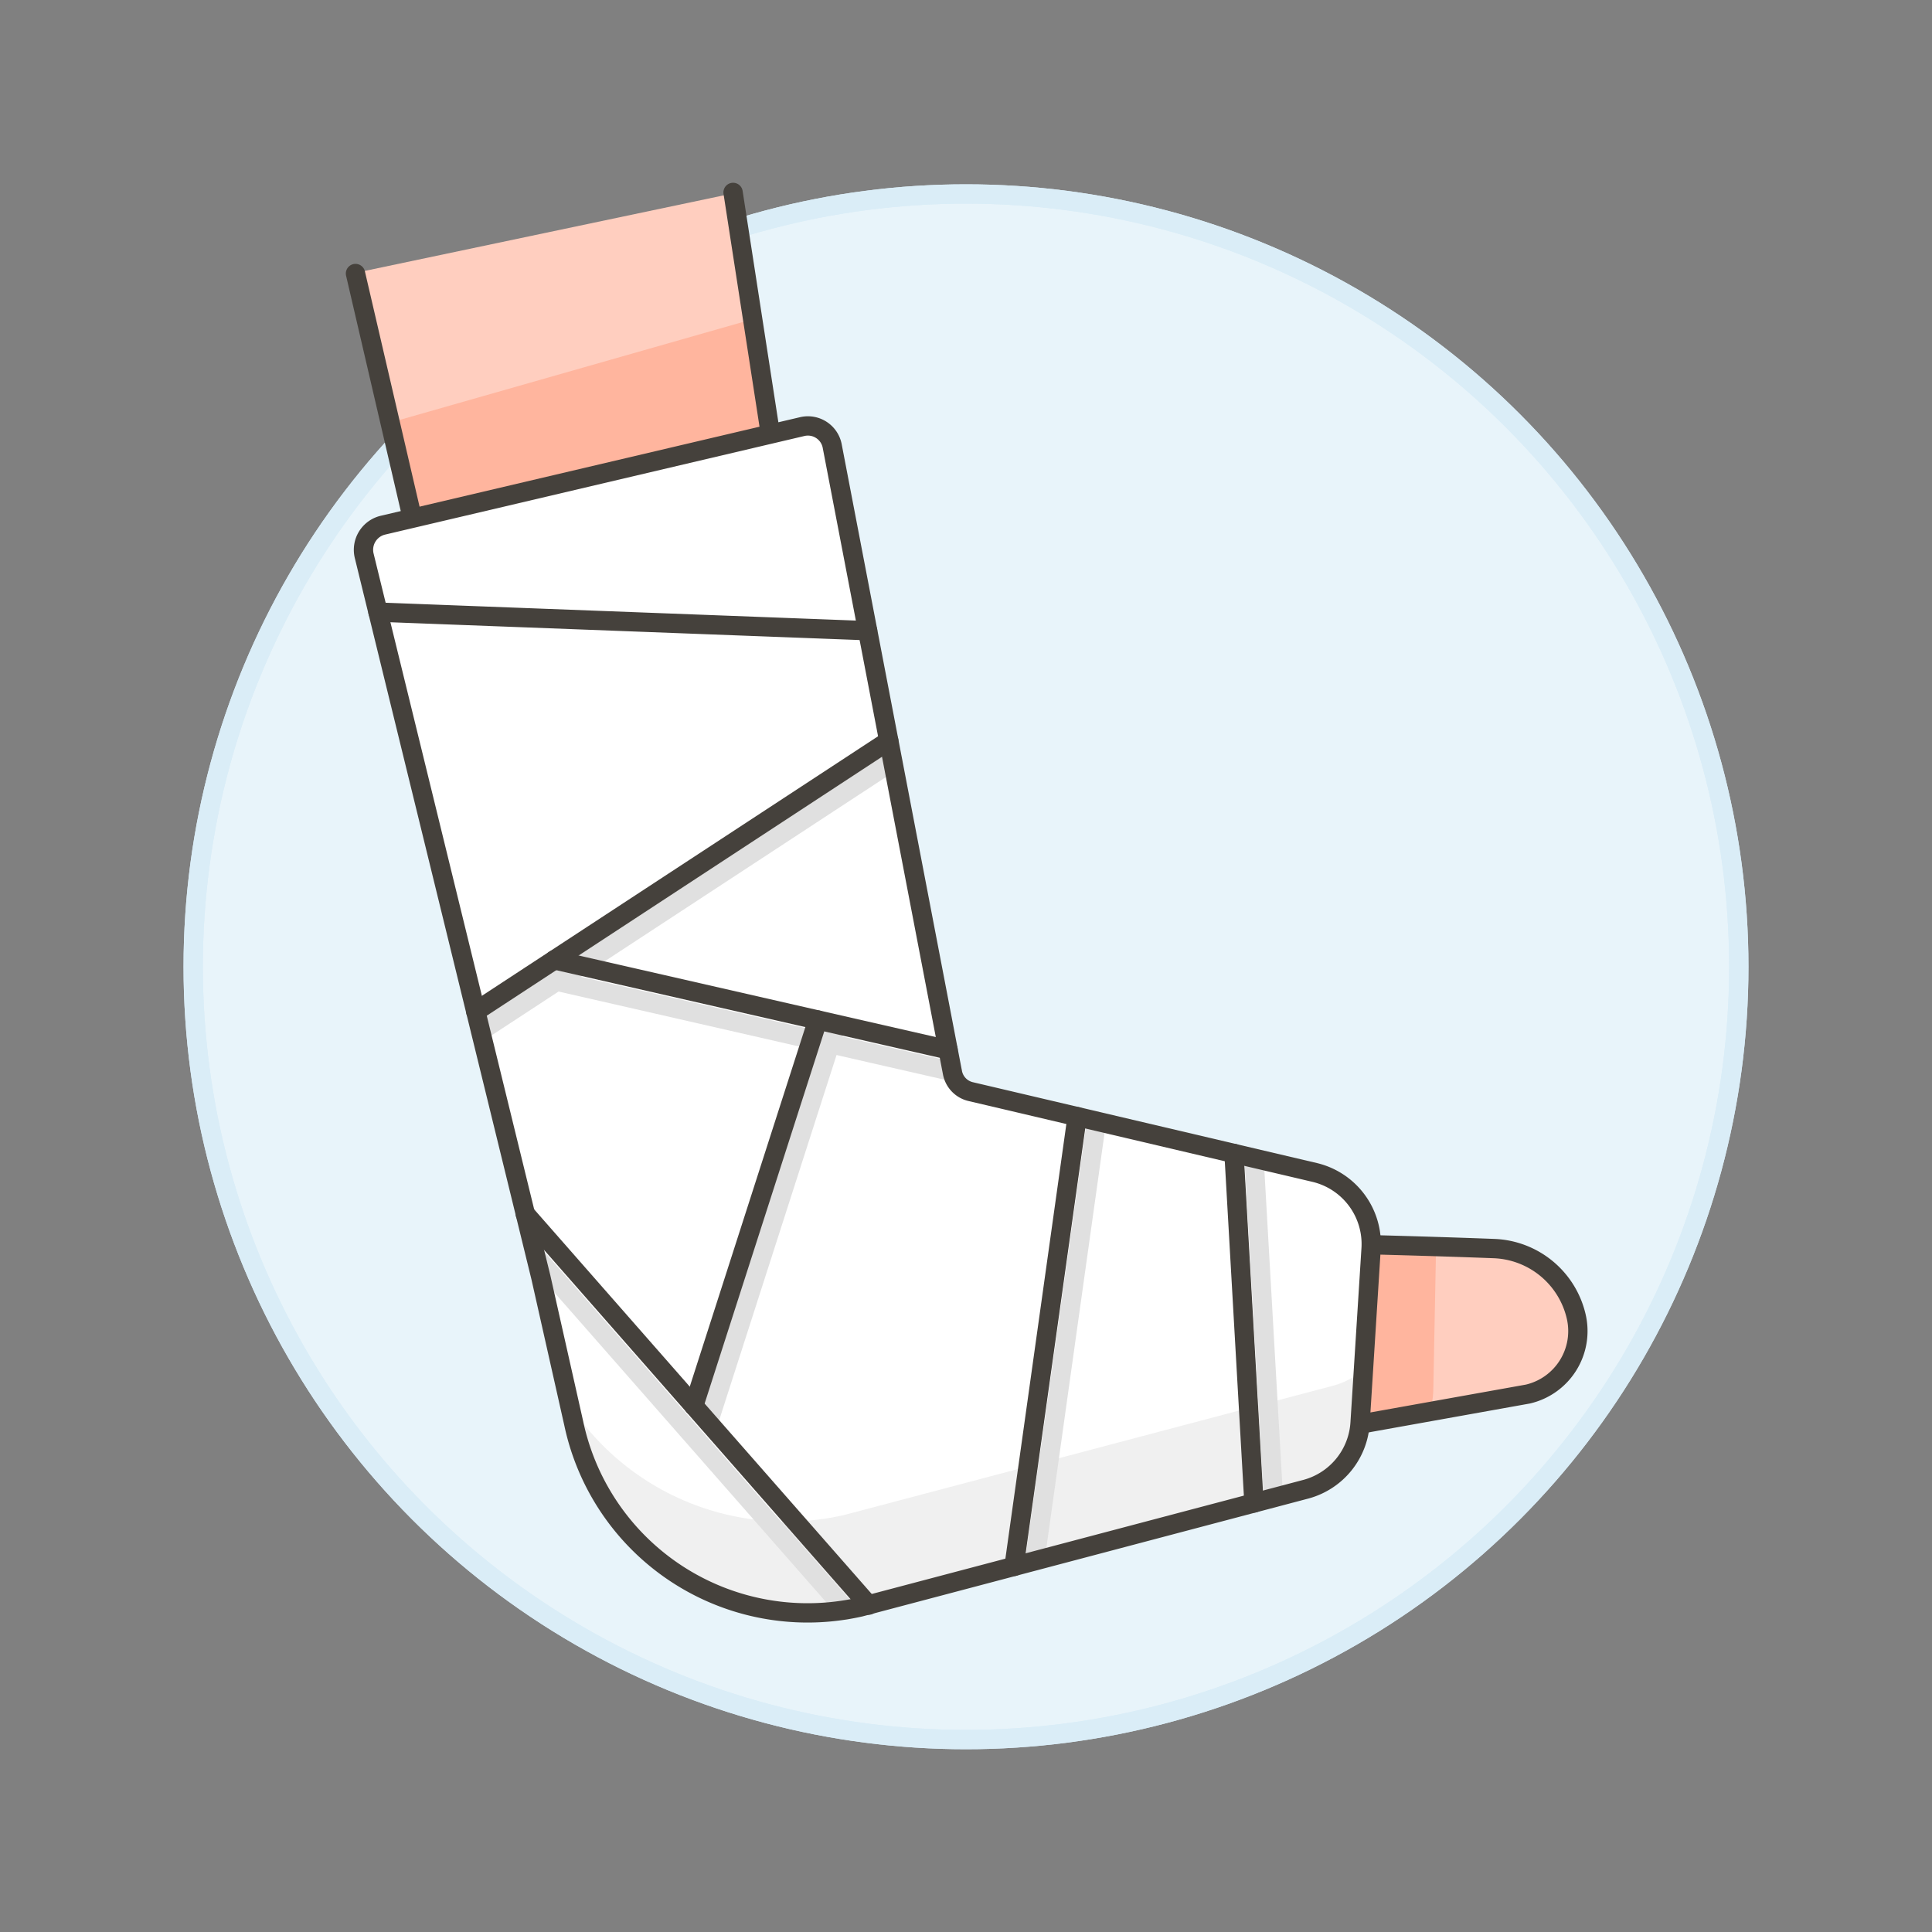<svg xmlns="http://www.w3.org/2000/svg" viewBox="0 0 100 100"><rect x="0" y="0" width="100" height="100" fill="#808080" stroke="none"/><g class="nc-icon-wrapper"><defs/><circle class="a" cx="50" cy="50.04" r="40" fill="#e8f4fa" stroke-miterlimit="10" stroke="#daedf7"/><circle class="b" cx="50" cy="50.04" r="40" stroke="#daedf7" fill="none" stroke-linecap="round" stroke-linejoin="round"/><path class="c" d="M37.951 10.008L45.7 60.14a4.543 4.543 0 0 0 4.314 3.848c3.2.122 17.517.265 27.315.638a4.544 4.544 0 0 1 4.255 3.513 3.347 3.347 0 0 1-2.5 4.017L42.72 78.67a9.089 9.089 0 0 1-10.911-6.8L18.394 14.125" style="" fill="#ffcebf"/><path class="d" d="M40.68 27.659l-1.722-11.137-18.764 5.353 2.302 9.907 18.184-4.123z" style="" fill="#ffb59e"/><path class="d" d="M61.776 64.224l-.913 11.2L74 73.067a3.894 3.894 0 0 0 .187-1.1l.144-7.44c-4.044-.127-8.519-.227-12.555-.303z" style="" fill="#ffb59e"/><path class="e" d="M37.944 9.96L45.7 60.14a4.543 4.543 0 0 0 4.314 3.848c3.2.122 17.517.265 27.315.638a4.544 4.544 0 0 1 4.255 3.513 3.347 3.347 0 0 1-2.5 4.017L42.72 78.67a9.089 9.089 0 0 1-10.911-6.8L18.4 14.158" fill="none" stroke-linecap="round" stroke-linejoin="round" stroke="#45413c"/><path class="f" d="M70.4 73.622a3.8 3.8 0 0 1-2.794 3.456l-23.075 6.1A12.373 12.373 0 0 1 29.7 73.687L28 66.133l-9.152-37.377a1.311 1.311 0 0 1 .961-1.57l21.725-5.108a1.281 1.281 0 0 1 1.536.983l6.23 32.462a1.248 1.248 0 0 0 .939.978l17.834 4.191a3.809 3.809 0 0 1 2.893 3.967z" style="" fill="#fff"/><path class="g" d="M69.011 71.721L43.723 78.41a13.425 13.425 0 0 1-14.253-5.725l.226 1a12.374 12.374 0 0 0 14.839 9.494l23.075-6.1a3.8 3.8 0 0 0 2.79-3.457l.17-2.722a4.04 4.04 0 0 1-1.559.821z" style="" fill="#f0f0f0"/><path class="h" d="M43.287 53.015l-6.625 20.609" fill="none" stroke-linecap="round" stroke-linejoin="round" stroke="#e0e0e0"/><path class="e" d="M44.908 32.644l-25.344-.961" fill="none" stroke-linecap="round" stroke-linejoin="round" stroke="#45413c"/><path class="e" d="M55.753 57.797l-3.266 23.281" fill="none" stroke-linecap="round" stroke-linejoin="round" stroke="#45413c"/><path class="h" d="M56.753 58.032L53.56 80.794" fill="none" stroke-linecap="round" stroke-linejoin="round" stroke="#e0e0e0"/><path class="e" d="M63.873 59.705l1.032 18.088" fill="none" stroke-linecap="round" stroke-linejoin="round" stroke="#45413c"/><path class="h" d="M64.908 59.949l1.003 17.578" fill="none" stroke-linecap="round" stroke-linejoin="round" stroke="#e0e0e0"/><path class="h" d="M46.204 39.394L24.872 53.369" fill="none" stroke-linecap="round" stroke-linejoin="round" stroke="#e0e0e0"/><path class="h" d="M49.286 55.463l-21.81-4.982" fill="none" stroke-linecap="round" stroke-linejoin="round" stroke="#e0e0e0"/><path class="e" d="M46.002 38.344L24.623 52.35" fill="none" stroke-linecap="round" stroke-linejoin="round" stroke="#45413c"/><path class="e" d="M49.07 54.336l-20.375-4.654" fill="none" stroke-linecap="round" stroke-linejoin="round" stroke="#45413c"/><path class="e" d="M42.328 52.796l-6.42 19.97" fill="none" stroke-linecap="round" stroke-linejoin="round" stroke="#45413c"/><path class="h" d="M27.745 65.06l16.038 18.274" fill="none" stroke-linecap="round" stroke-linejoin="round" stroke="#e0e0e0"/><path class="e" d="M27.187 62.829l17.775 20.252" fill="none" stroke-linecap="round" stroke-linejoin="round" stroke="#45413c"/><path class="e" d="M70.4 73.622a3.8 3.8 0 0 1-2.794 3.456l-23.075 6.1A12.373 12.373 0 0 1 29.7 73.687L28 66.133l-9.152-37.377a1.311 1.311 0 0 1 .961-1.57l21.725-5.108a1.281 1.281 0 0 1 1.536.983l6.23 32.462a1.248 1.248 0 0 0 .939.978l17.834 4.191a3.809 3.809 0 0 1 2.893 3.967z" fill="none" stroke-linecap="round" stroke-linejoin="round" stroke="#45413c"/></g></svg>